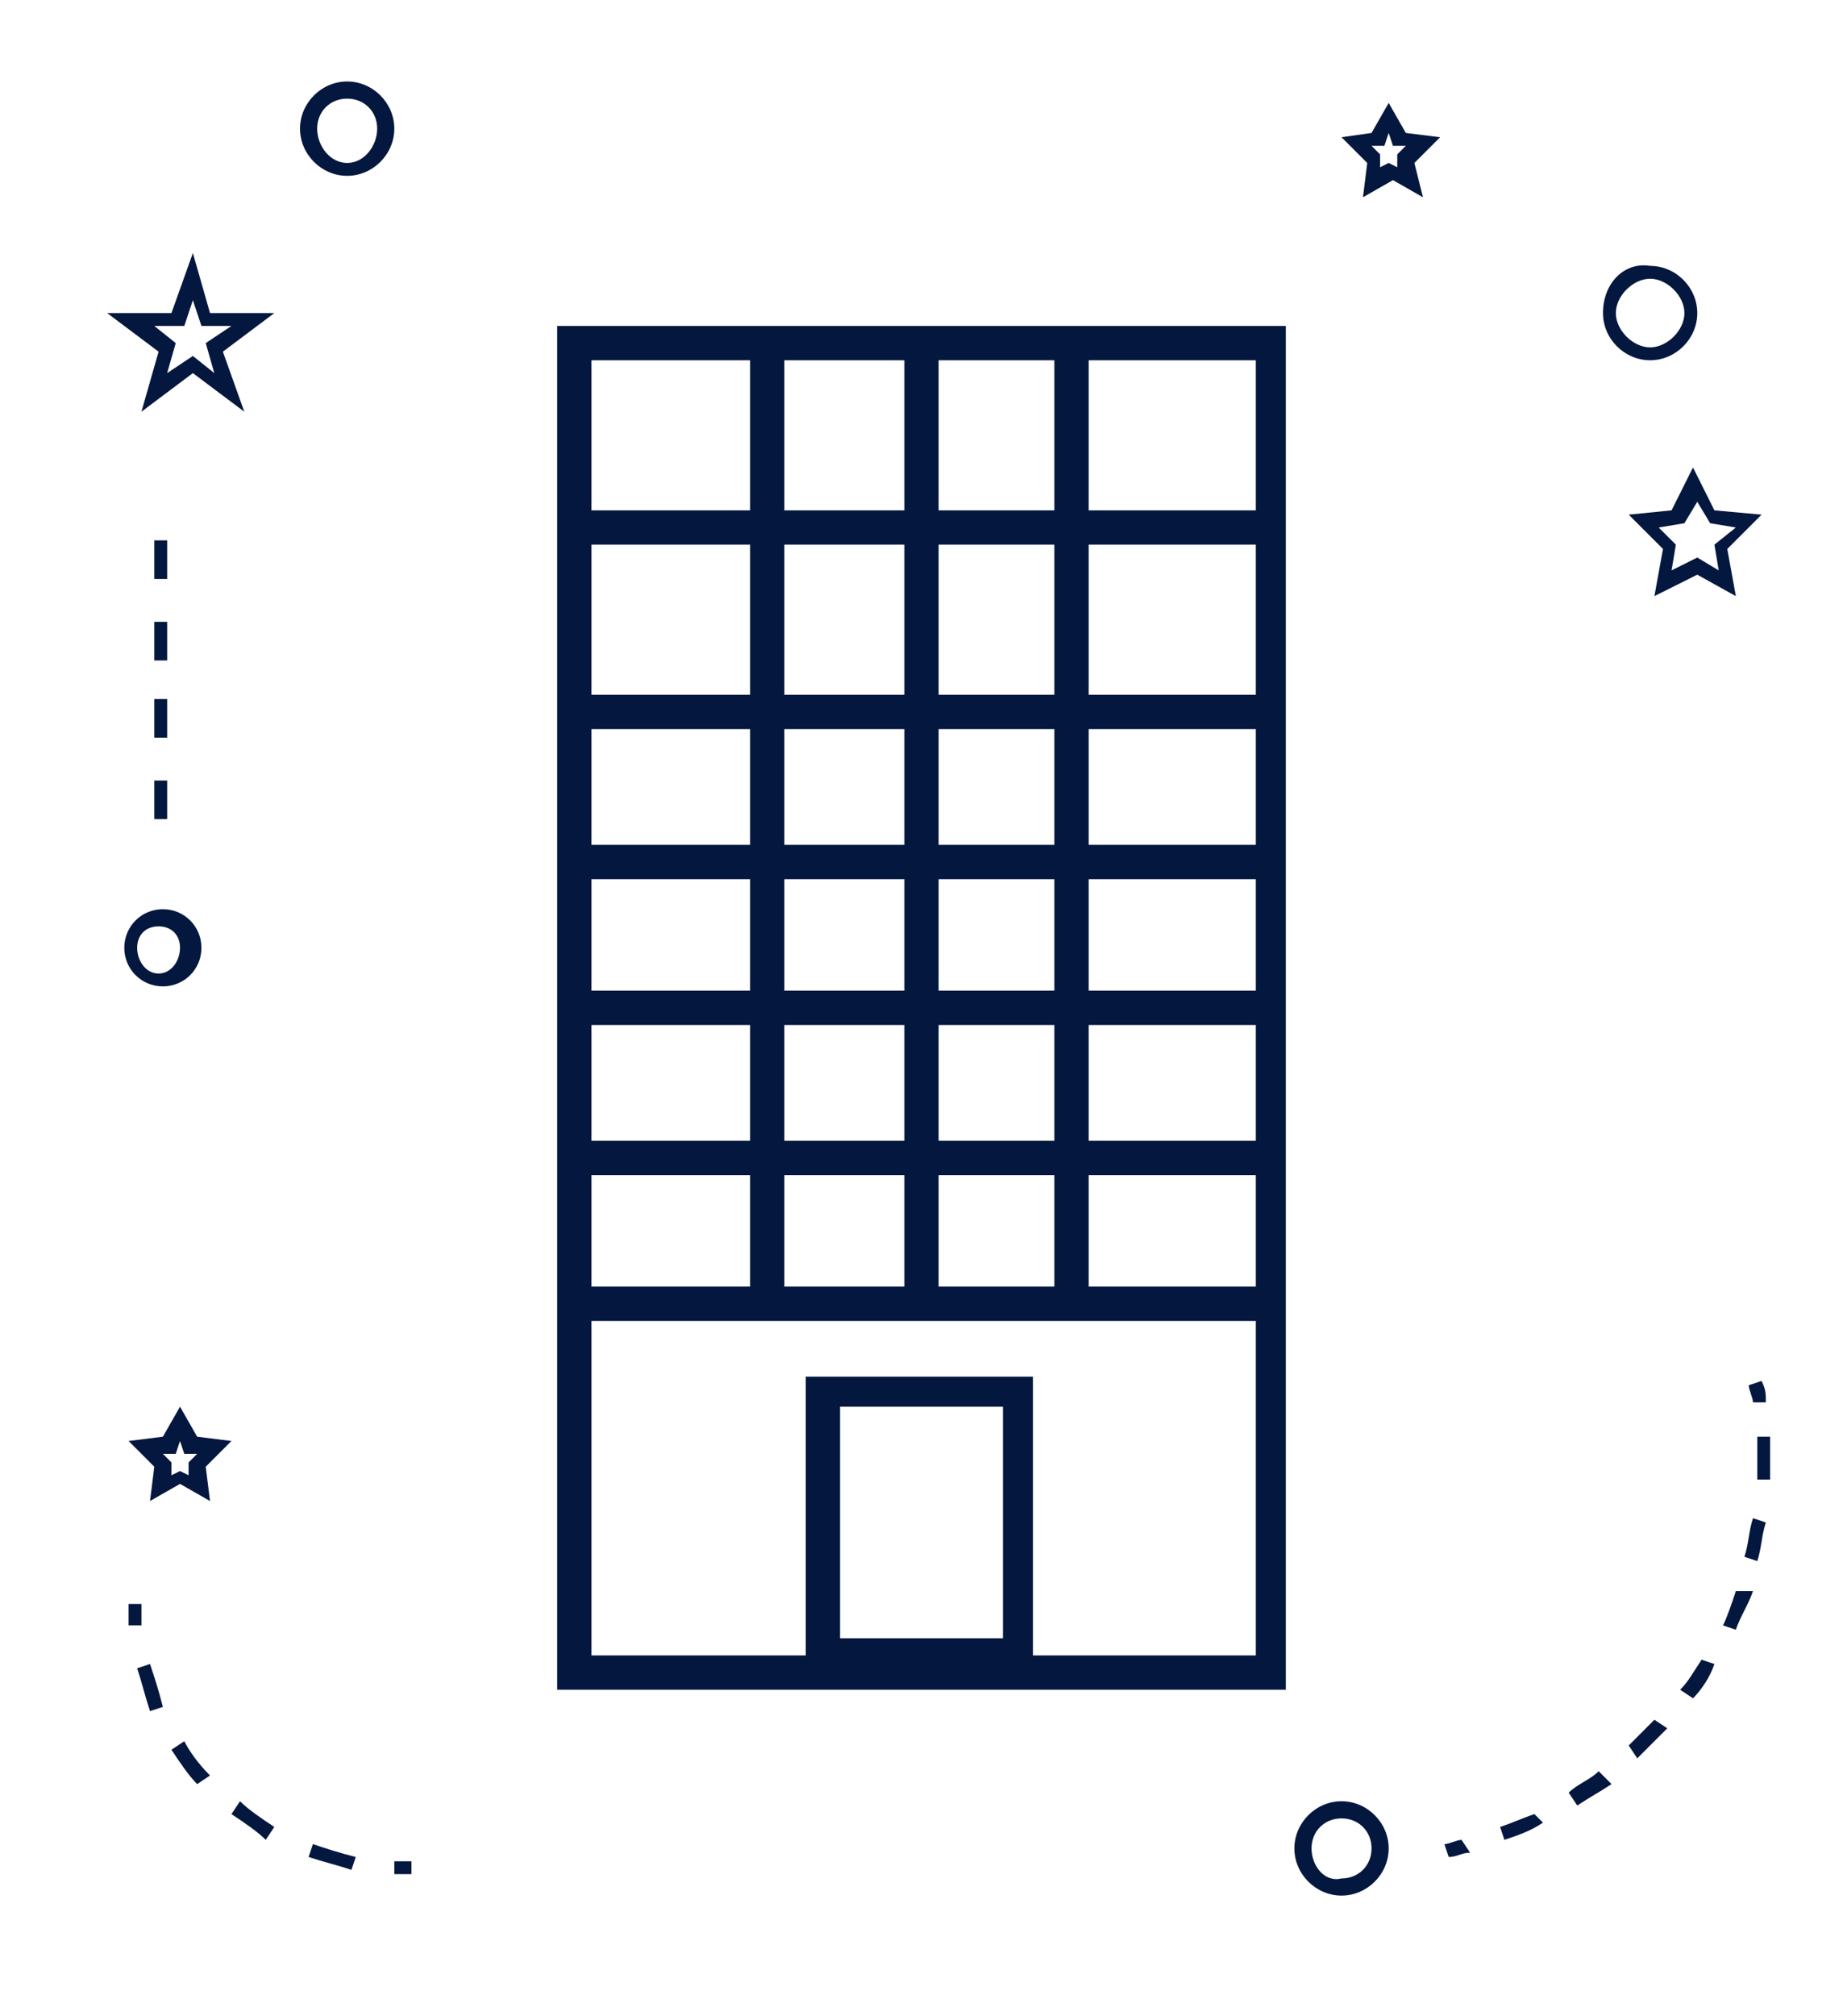 <?xml version="1.0" encoding="utf-8"?>
<!-- Generator: Adobe Illustrator 23.0.0, SVG Export Plug-In . SVG Version: 6.00 Build 0)  -->
<svg version="1.1" id="Layer_1" xmlns="http://www.w3.org/2000/svg" xmlns:xlink="http://www.w3.org/1999/xlink" x="0px" y="0px"
	 viewBox="0 0 43 47" style="enable-background:new 0 0 43 47;" xml:space="preserve">
<style type="text/css">
	.st0{fill:#04173F;}
</style>
<title>Group</title>
<desc>Created with Sketch.</desc>
<g>
	<g id="Path-13">
		<path class="st0" d="M30,39.4H13V7.6h17V39.4z M13.8,38.6h15.5V8.4H13.8V38.6z"/>
	</g>
	<g id="Rectangle">
		<path class="st0" d="M24.1,39h-5.3v-6.9h5.3V39z M19.6,38.2h3.8v-5.4h-3.8V38.2z"/>
	</g>
	<g id="Path-2">
		<rect x="13.4" y="11.9" class="st0" width="16.2" height="0.8"/>
	</g>
	<g>
		<rect x="13.4" y="16.2" class="st0" width="16.2" height="0.8"/>
	</g>
	<g>
		<rect x="13.4" y="19.7" class="st0" width="16.2" height="0.8"/>
	</g>
	<g>
		<rect x="13.4" y="23.1" class="st0" width="16.2" height="0.8"/>
	</g>
	<g>
		<rect x="13.4" y="26.6" class="st0" width="16.2" height="0.8"/>
	</g>
	<g>
		<rect x="13.4" y="30" class="st0" width="16.2" height="0.8"/>
	</g>
	<g>
		<rect x="24.6" y="8" class="st0" width="0.8" height="22.4"/>
	</g>
	<g>
		<rect x="21.1" y="8" class="st0" width="0.8" height="22.4"/>
	</g>
	<g>
		<rect x="17.5" y="8" class="st0" width="0.8" height="22.4"/>
	</g>
</g>
<path class="st0" d="M30.2,43.1c0,0.6,0.5,1.1,1.1,1.1s1.1-0.5,1.1-1.1S31.9,42,31.3,42C30.7,42,30.2,42.5,30.2,43.1z M30.6,43.1
	c0-0.4,0.3-0.7,0.7-0.7c0.4,0,0.7,0.3,0.7,0.7c0,0.4-0.3,0.7-0.7,0.7C30.9,43.9,30.6,43.5,30.6,43.1z"/>
<path class="st0" d="M40.5,13.9l-0.2-1.1l0.8-0.8L40,11.9l-0.5-1l-0.5,1L38,12l0.8,0.8l-0.2,1.1l1-0.5L40.5,13.9z M40,12.7l0.1,0.6
	L39.6,13L39,13.3l0.1-0.6l-0.4-0.4l0.6-0.1l0.3-0.5l0.3,0.5l0.6,0.1L40,12.7z"/>
<path class="st0" d="M31.3,3.2l0.6,0.6l-0.1,0.8l0.7-0.4l0.7,0.4L33,3.8l0.6-0.6l-0.8-0.1l-0.4-0.7L32,3.1L31.3,3.2z M32.2,3.6
	L32,3.4l0.3,0l0.1-0.3l0.1,0.3l0.3,0l-0.2,0.2l0,0.3l-0.2-0.1l-0.2,0.1L32.2,3.6z"/>
<path class="st0" d="M4.9,35l-0.1-0.8l0.6-0.6l-0.8-0.1l-0.4-0.7l-0.4,0.7l-0.8,0.1l0.6,0.6L3.5,35l0.7-0.4L4.9,35z M4.6,33.9
	l-0.2,0.2l0,0.3l-0.2-0.1L4,34.4l0-0.3l-0.2-0.2l0.3,0l0.1-0.3l0.1,0.3L4.6,33.9z"/>
<path class="st0" d="M4,7.3H2.5l1.2,0.9L3.3,9.6l1.2-0.9l1.2,0.9L5.2,8.2l1.2-0.9H4.9L4.5,5.9L4,7.3z M3.6,7.6h0.7L4.5,7l0.2,0.6
	h0.7L4.8,8L5,8.7L4.5,8.3L3.9,8.7L4.1,8L3.6,7.6z"/>
<path class="st0" d="M7,3c0,0.6,0.5,1.1,1.1,1.1c0.6,0,1.1-0.5,1.1-1.1S8.7,1.9,8.1,1.9C7.5,1.9,7,2.4,7,3z M7.4,3
	c0-0.4,0.3-0.7,0.7-0.7c0.4,0,0.7,0.3,0.7,0.7S8.5,3.8,8.1,3.8C7.7,3.8,7.4,3.4,7.4,3z"/>
<path class="st0" d="M2.9,22.1c0,0.5,0.4,0.9,0.9,0.9s0.9-0.4,0.9-0.9s-0.4-0.9-0.9-0.9S2.9,21.6,2.9,22.1z M3.2,22.1
	c0-0.3,0.2-0.5,0.5-0.5s0.5,0.2,0.5,0.5S4,22.7,3.7,22.7S3.2,22.4,3.2,22.1z"/>
<path class="st0" d="M37.4,7.3c0,0.6,0.5,1.1,1.1,1.1s1.1-0.5,1.1-1.1c0-0.6-0.5-1.1-1.1-1.1C37.9,6.1,37.4,6.6,37.4,7.3z M37.7,7.3
	c0-0.4,0.4-0.8,0.8-0.8c0.4,0,0.8,0.4,0.8,0.8c0,0.4-0.4,0.8-0.8,0.8C38.1,8.1,37.7,7.7,37.7,7.3z"/>
<path class="st0" d="M34.1,42.9c-0.1,0-0.3,0.1-0.4,0.1l0.1,0.3c0.2,0,0.3-0.1,0.5-0.1L34.1,42.9z"/>
<path class="st0" d="M41,34.5l0.3,0c0-0.2,0-0.3,0-0.5c0-0.2,0-0.3,0-0.5l-0.3,0c0,0.2,0,0.3,0,0.5C41,34.2,41,34.4,41,34.5z"/>
<path class="st0" d="M40.5,37.1c-0.1,0.3-0.2,0.6-0.3,0.8l0.3,0.1c0.1-0.3,0.3-0.6,0.4-0.9L40.5,37.1z"/>
<path class="st0" d="M37.3,41.3c-0.2,0.2-0.5,0.3-0.7,0.5l0.2,0.3c0.3-0.2,0.5-0.3,0.8-0.5L37.3,41.3z"/>
<path class="st0" d="M35.8,42.3c-0.3,0.1-0.5,0.2-0.8,0.3l0.1,0.3c0.3-0.1,0.6-0.2,0.9-0.4L35.8,42.3z"/>
<path class="st0" d="M39.7,38.7c-0.2,0.3-0.3,0.5-0.5,0.7l0.3,0.2c0.2-0.2,0.4-0.5,0.5-0.8L39.7,38.7z"/>
<path class="st0" d="M38.6,40.1c-0.2,0.2-0.4,0.4-0.6,0.6l0.2,0.3c0.2-0.2,0.4-0.4,0.7-0.7L38.6,40.1z"/>
<path class="st0" d="M40.7,36.3l0.3,0.1c0.1-0.3,0.1-0.6,0.2-0.9l-0.3-0.1C40.8,35.7,40.8,36,40.7,36.3z"/>
<path class="st0" d="M41.2,32.7c0-0.2,0-0.3-0.1-0.5l-0.3,0.1c0,0.1,0.1,0.3,0.1,0.4L41.2,32.7z"/>
<path class="st0" d="M3.3,37.4l-0.3,0c0,0.2,0,0.3,0,0.5l0.3,0C3.3,37.7,3.3,37.5,3.3,37.4z"/>
<path class="st0" d="M5.6,42l-0.2,0.3c0.3,0.2,0.6,0.4,0.8,0.6l0.2-0.3C6.1,42.4,5.8,42.2,5.6,42z"/>
<path class="st0" d="M4.3,40.6L4,40.8c0.2,0.3,0.4,0.6,0.6,0.8l0.3-0.2C4.6,41.1,4.4,40.8,4.3,40.6z"/>
<path class="st0" d="M3.5,38.8l-0.3,0.1c0.1,0.3,0.2,0.7,0.3,1l0.3-0.1C3.7,39.4,3.6,39.1,3.5,38.8z"/>
<path class="st0" d="M7.3,43l-0.1,0.3c0.3,0.1,0.7,0.2,1,0.3l0.1-0.3C7.9,43.2,7.6,43.1,7.3,43z"/>
<path class="st0" d="M9.2,43.4l0,0.3c0.1,0,0.2,0,0.3,0c0,0,0.1,0,0.1,0l0-0.3C9.5,43.4,9.3,43.4,9.2,43.4z"/>
<rect x="3.6" y="18.2" class="st0" width="0.3" height="0.9"/>
<rect x="3.6" y="12.6" class="st0" width="0.3" height="0.9"/>
<rect x="3.6" y="16.3" class="st0" width="0.3" height="0.9"/>
<rect x="3.6" y="14.5" class="st0" width="0.3" height="0.9"/>
</svg>
